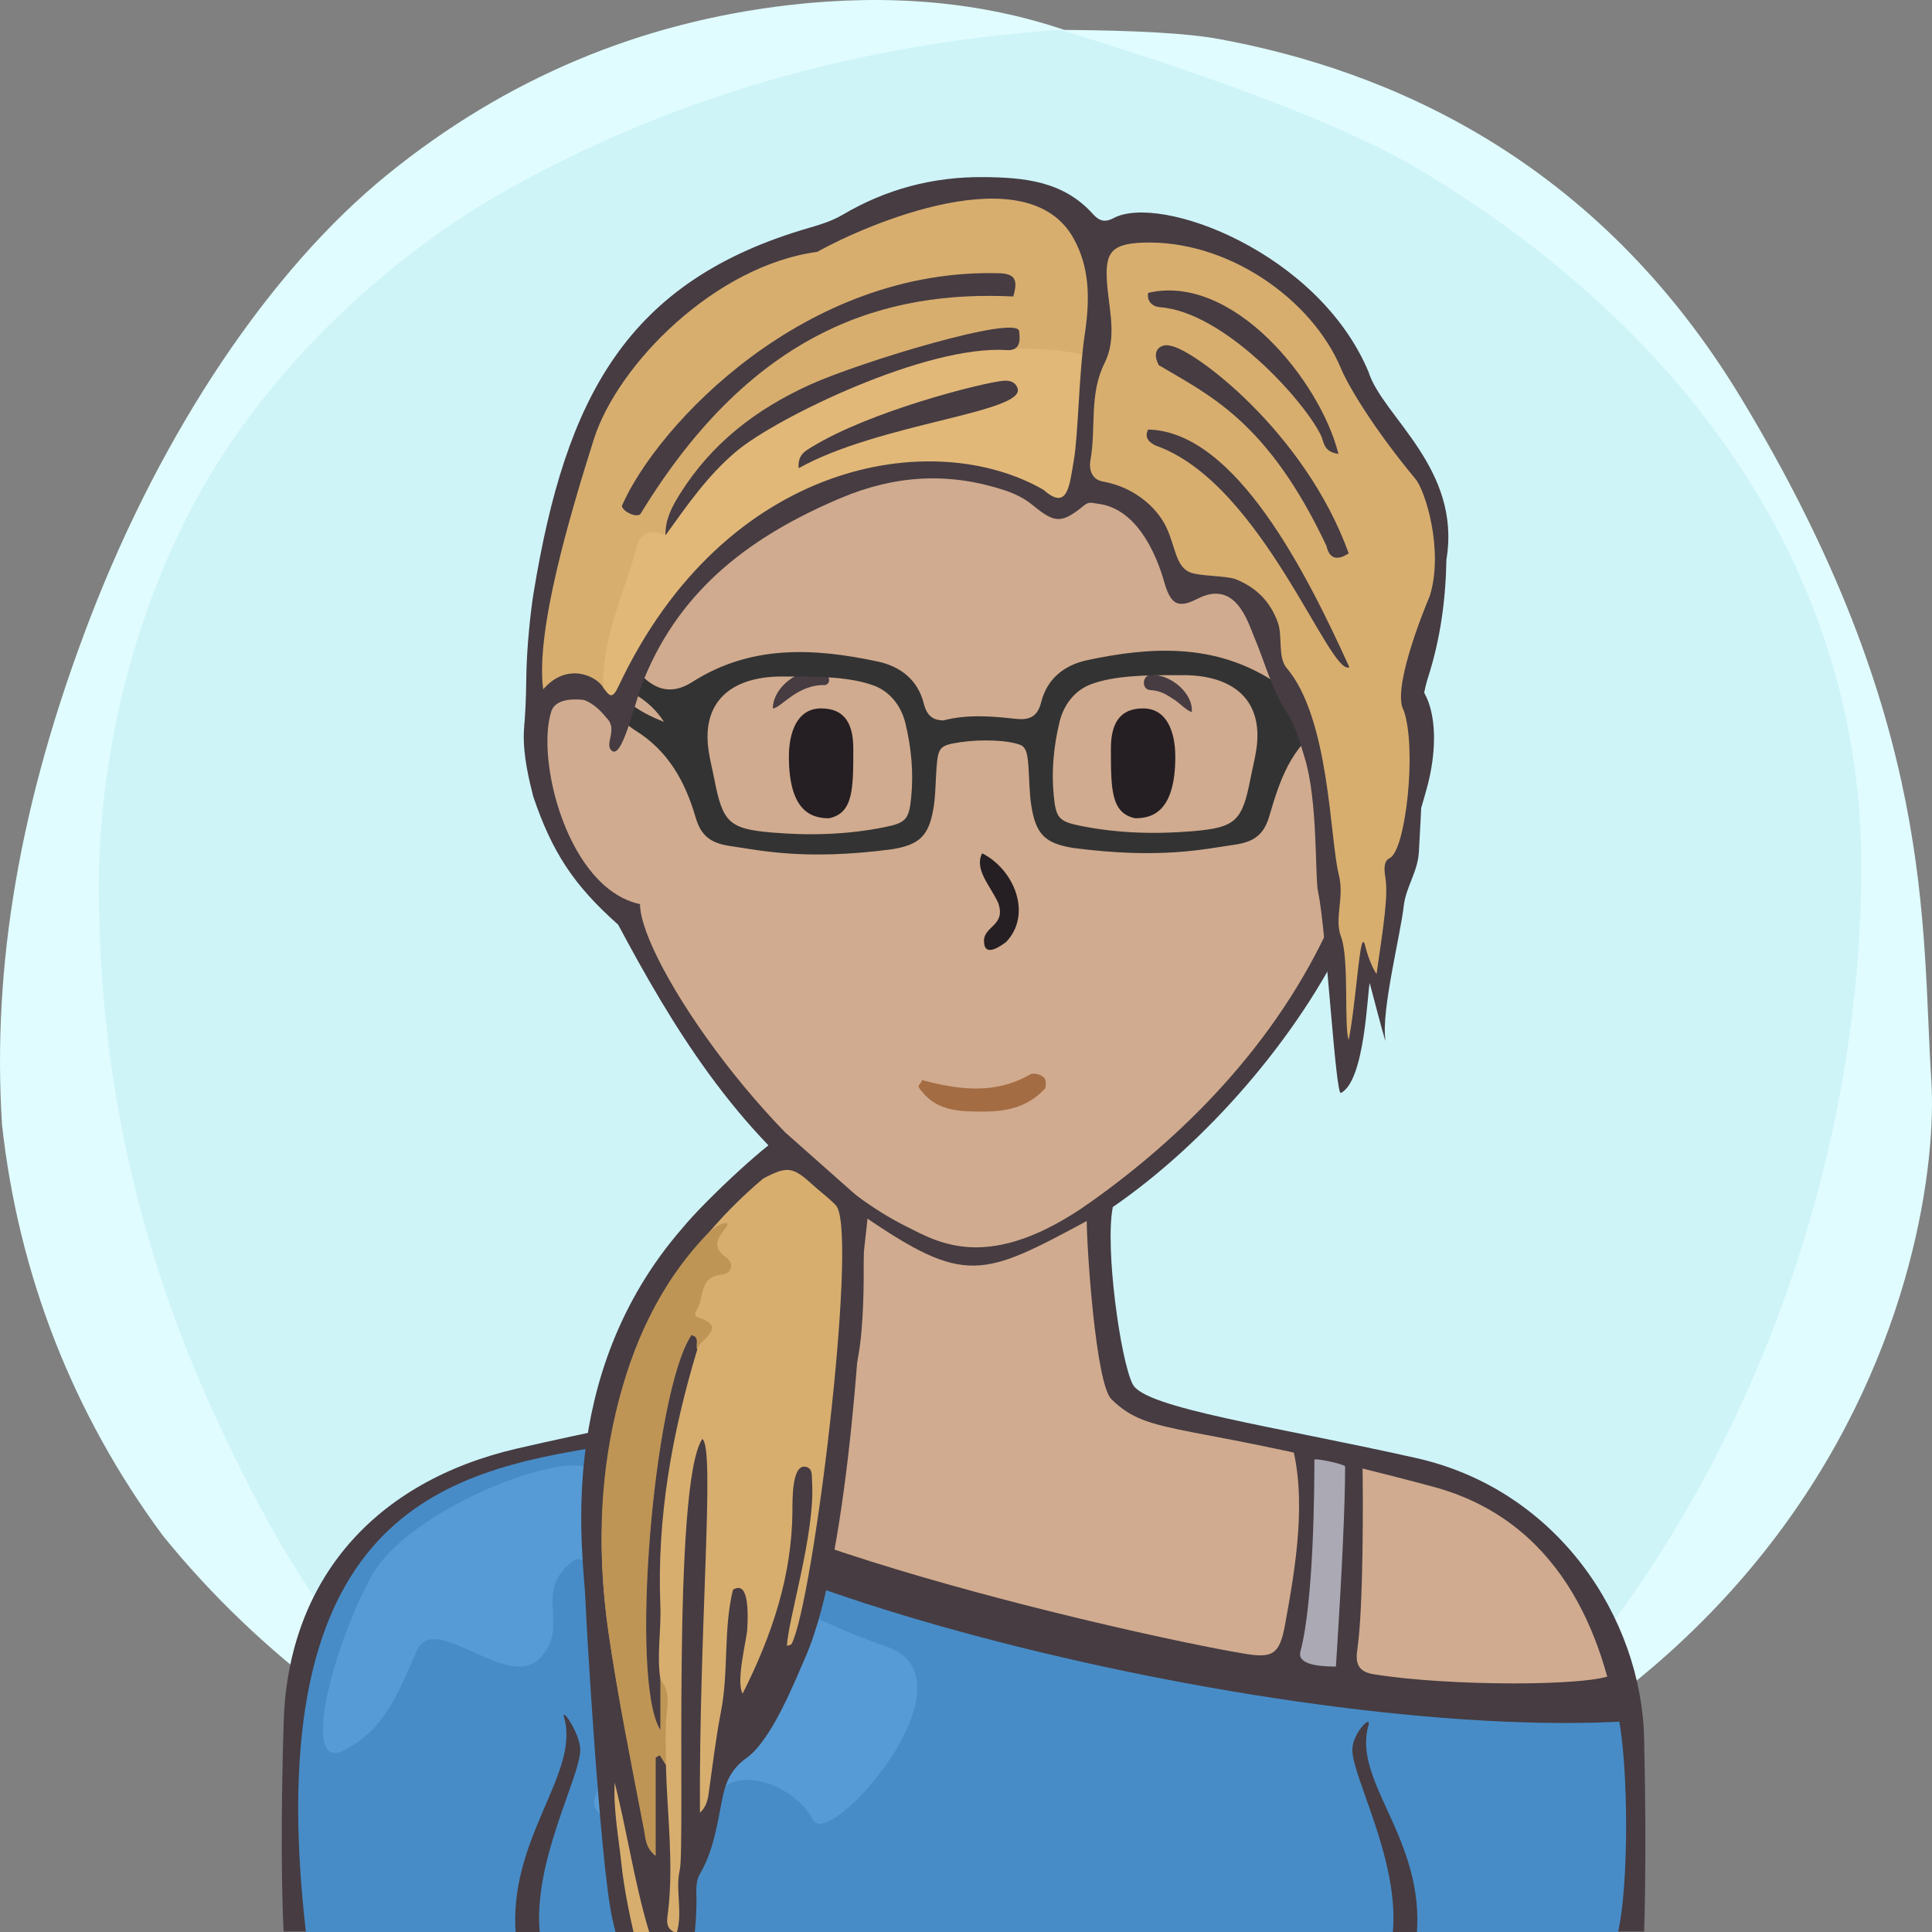 <?xml version="1.0" encoding="UTF-8"?>
<svg width="240px" height="240px" viewBox="0 0 240 240" version="1.1" xmlns="http://www.w3.org/2000/svg" xmlns:xlink="http://www.w3.org/1999/xlink">
  <rect x="0" y="0" width="240" height="240" fill="#808080" stroke="none"/>
  <title>Beste Freundin gesucht</title>
  <desc>Profilbild</desc>
  <g id="beste-freundin-gesucht" stroke="none" stroke-width="1" fill="none" fill-rule="evenodd">
    <g fill="none" fill-rule="evenodd">
        <path fill="#E0FCFF" d="M239.919,134.308 C241.162,153.816 229.215,227.784 119.966,239.778 C107.376,240.801 91.116,238.421 73.512,229.716 L70.166,227.784 C48.166,217.709 32.063,205.38 20.226,190.756 C9.026,175.619 2.295,158.277 0.25,139.719 C-0.993,120.21 2.363,99.697 11.237,76.672 C20.11,53.648 33.526,33.512 48.192,21.632 C62.859,9.752 79.517,2.745 98.132,0.616 C110.542,-0.803 121.903,0.229 132.215,3.714 C141.256,3.779 147.637,4.153 151.36,4.836 C172.633,8.738 198.376,19.798 216.309,49.488 C240.53,89.588 238.676,114.799 239.919,134.308 Z"/>
        <path fill="#CEF4F8" d="M131.682,3.697 C153.137,10.258 168.153,16.128 176.728,21.308 C212.772,43.078 231.222,74.142 231.222,107.547 C231.222,140.935 219.745,176.053 199.239,203.013 C194.35,209.441 186.113,217.023 174.529,225.761 C152.192,235.106 134.015,239.778 120,239.778 C105.985,239.778 88.75,235.544 68.294,227.074 C60.428,221.353 55.199,217.218 52.607,214.671 C39.783,202.071 33.301,189.66 27.998,178.611 C17.633,157.012 12.278,134.629 12.278,109.879 C12.278,96.555 15.529,77.178 25.631,59.817 C34.294,44.927 48.652,31.63 62.877,23.647 C83.417,12.12 106.352,5.47 131.682,3.697 Z"/>
    </g>
    <!-- Hair --><!-- Head --><!-- Gesicht normal --><path d="M204.239,215.941 C203.891,200.941 193.503,185.068 175.905,181.12 C158.308,177.171 142.239,174.941 140.711,171.961 C139.183,168.98 137.239,154.941 138.239,149.941 C149.731,142.039 161.239,128.941 167.466,115.759 C172.494,112.941 175.264,105.123 177.239,97.941 C179.215,90.759 178.06,83.439 172.494,83.439 L170.239,83.439 C170.239,83.439 169.035,73.328 167.239,67.941 C157.239,42.941 134.606,34.061 111.622,37.832 C98.694,40.346 77.146,52.555 73.017,75.72 C72.657,78.413 72.298,84.337 72.298,84.337 C72.298,84.337 69.964,83.8 68.887,84.337 C63.239,86.941 65.239,94.941 66.239,98.941 C68.574,105.82 71.239,109.941 76.787,114.862 C83.239,126.941 91.311,140.604 104.239,149.941 C105.239,155.941 105.049,169.903 102.644,171.422 C100.239,172.941 81.859,175.863 64.239,179.941 C46.62,184.019 35.778,196.163 35.239,213.941 C34.701,231.719 35.239,239.941 35.239,239.941 L201.239,239.941 L204.239,239.941 C204.239,239.941 204.588,230.941 204.239,215.941 Z" fill="#463C42"></path><path d="M178,184.678 C147,176.356 143,178.678 138.056,173.804 C136.106,171.881 135,154.91 135,151.678 C122,158.678 119.866,159.678 107.197,151 C107.197,154.412 108,169.678 105,172.678 C102,175.678 57,181.322 48,191 C40.647,198.907 38,207.406 38,217.678 C38,220.336 38,239.678 38,239.678 L169.291,239.792 L201,239.819 C201,239.819 209,193 178,184.678 Z" fill="#d1ab8f"></path><path d="M79.505,112.314 C70.505,110.386 66.505,94.314 68.505,88.314 C69.505,85.607 75.616,87.582 75.616,87.582 C75.616,87.582 75.725,70.427 83.505,60.314 C93.505,47.314 108.108,40 122.841,40 C134.505,40 141.654,43.413 150.505,49.314 C168.505,61.314 168.809,87.942 168.809,87.942 C168.809,87.942 171.148,87.176 172.58,87.044 C180.505,86.314 172.58,112.314 165.936,113.261 C159.505,128.314 148.169,140.314 135.505,149.314 C122.841,158.314 116.505,154.314 112.505,152.314 C96.505,144.314 79.505,119.314 79.505,112.314 Z" fill="#d1ab8f"></path><path d="M67.087,240.446 C66.087,231.446 72.087,220.943 72.087,217.446 C72.087,215.446 69.667,211.976 70.087,213.446 C72.087,220.446 63.087,228.446 64.087,240.446 L67.087,240.446 Z" fill="#463C42"></path><path d="M171.078,240.446 C170.078,231.446 176.078,220.943 176.078,217.446 C176.078,215.446 173.658,212.976 174.078,214.446 C176.078,221.446 167.078,228.446 168.078,240.446 L171.078,240.446 Z" fill="#463C42" transform="translate(172.039, 227.223) scale(-1, 1) translate(-172.039, -227.223) "></path><path d="M141,101.648 C138,101 138,98 138,93 C138,90 139,88 142,88 C145,88 146,91 146,94 C146,101 143,101.648 141,101.648 Z" fill="#251F23"></path><path d="M101,101.648 C98,101 98,98 98,93 C98,90 99,88 102,88 C105,88 106,91 106,94 C106,101 103,101.648 101,101.648 Z" fill="#251F23" transform="translate(102, 94.824) scale(-1, 1) translate(-102, -94.824) "></path><path d="M128.004,133.448 C128.363,133.267 129.261,133.448 129.62,133.807 C129.98,133.985 129.98,134.883 129.8,135.244 C127.645,137.576 124.944,138.084 122.222,138.084 C119.5,138.084 116.512,138.115 114.537,135.603 C113.687,134.698 114.358,134.883 114.537,134.165 C119.206,135.422 123.695,135.96 128.004,133.448 Z" fill="#A46C43"></path><path d="M125,117 C124.252,117.573 122.234,119 122.234,116.888 C122.234,115 125,115 124,112.162 C123,110 121,108 122,106 C126,108 128.252,113.573 125,117 Z" fill="#251F23"></path><path d="M100.973,83.32 C101.71,83.254 102.321,83.442 102.719,83.848 C103.146,84.288 103.098,84.947 102.499,85.101 C99,85 96.984,88.001 96,88 C96.014,85.769 98.38,83.547 100.973,83.32 Z" fill="#463C42"></path><path d="M142.774,85.917 C141.701,85.858 141.721,84.008 142.907,84.035 C145.299,83.758 148.242,85.917 148.242,88.175 C147.625,88.098 146.613,87.211 146.076,86.92 C144.803,86.229 144.124,85.876 142.774,85.917 Z" fill="#463C42" transform="translate(145.117, 86.093) rotate(5) translate(-145.117, -86.093) "></path><!-- Outfit --><g><path d="M74.829,179.665 C55.391,182.765 32,188 38,240 C145.776,243.81 200.11,243.81 201,240 C202.335,234.284 202.335,219.387 201,213.023 C176.722,213.352 150.85,209.504 123.384,201.479 C95.918,193.454 79.733,186.183 74.829,179.665 Z" fill="#478cc7"></path><path d="M200.444,207.969 C197.958,209.502 179.859,209.502 170.575,207.969 C168.461,207.62 168.412,206.289 168.615,204.88 C169.393,199.508 169.327,185.718 169.256,181.958 C169.281,180.87 160.524,178.285 160.379,179.072 C162.414,186.183 160.912,194.825 159.631,201.832 C158.944,205.595 158.069,206.048 154.294,205.375 C139.607,202.885 78.745,188.867 81.074,178.842 C81.076,177.795 74.829,176.135 74.829,179.89 C74.392,194.507 157.914,216.554 202.5,213.8 L200.444,207.969 Z" fill="#463C42"></path><path d="M161.572,205.041 C163.195,198.801 163.278,184.913 163.278,181.336 C163.278,181.069 167.095,181.906 167.095,182.163 C167.095,186.901 166.715,195.188 165.953,207.024 C162.585,207.028 161.124,206.367 161.572,205.041 Z" fill="#AAA9B4"></path><path d="M67.078,240.353 C66.078,231.353 72.078,220.85 72.078,217.353 C72.078,215.353 69.658,211.883 70.078,213.353 C72.078,220.353 63.078,228.353 64.078,240.353 L67.078,240.353 Z" fill="#463C42"></path><path d="M171.069,240.353 C170.069,231.353 176.069,220.85 176.069,217.353 C176.069,215.353 173.649,212.883 174.069,214.353 C176.069,221.353 167.069,228.353 168.069,240.353 L171.069,240.353 Z" fill="#463C42" transform="translate(172.03, 227.13) scale(-1, 1) translate(-172.03, -227.13) "></path><path d="M110.129,204.547 C121.872,208.522 102.989,230.059 100.989,226.059 C98.989,222.059 91.7,218.9 88.989,223.059 C86.279,227.217 71.989,227.956 73.989,223.059 C75.989,218.162 75.989,190.059 70.989,194.059 C66.141,197.937 70.989,202.059 66.989,206.059 C62.989,210.059 53.989,200.059 51.773,205.059 C49.558,210.059 47.879,214.844 42.663,217.46 C37.448,220.075 41.08,205.282 45.989,196.059 C50.898,186.836 72.078,179.637 73.237,182.765 C75.248,187.928 98.386,200.573 110.129,204.547 Z" fill="#569bd6"></path></g><!-- Makeup --><!-- mu 3-8 Manipuliert in Hauptdatei-->
<!-- Extras --><g><path d="M167.534,84.544 C166.18,86.714 164.511,88.463 161.389,89.664 C163.219,86.814 165.287,85.575 167.534,84.544 Z M155.362,96.607 C154.326,101.936 153.577,102.795 148.232,103.248 C143.536,103.646 138.815,103.524 134.161,102.575 C131.536,102.041 131.173,101.596 130.904,98.878 C130.595,95.764 130.893,92.688 131.624,89.664 C132.149,87.495 133.565,85.73 135.532,84.998 C138.427,83.922 142.383,83.845 146.452,83.876 C152.951,83.707 156.945,86.743 156.087,92.963 C155.917,94.188 155.599,95.391 155.362,96.607 Z M109.934,102.744 C105.281,103.693 100.558,103.815 95.862,103.417 C90.516,102.964 89.769,102.105 88.733,96.776 C88.496,95.56 88.177,94.357 88.008,93.132 C87.148,86.912 91.144,83.876 97.644,84.045 C101.71,84.014 105.668,84.091 108.561,85.167 C110.528,85.898 111.947,87.664 112.471,89.833 C113.201,92.857 113.501,95.933 113.191,99.047 C112.921,101.765 112.558,102.209 109.934,102.744 Z M82.477,89.664 C79.355,88.463 77.169,86.884 75.814,84.713 C78.061,85.745 80.647,86.813 82.477,89.664 Z M164.102,84.023 C162.113,85.811 160.181,85.883 158.083,84.544 C150.827,79.914 143.017,80.315 135.087,82.001 C132.227,82.61 130.082,84.289 129.343,87.219 C128.864,89.11 127.823,89.486 126.078,89.289 C123.109,88.954 120.118,88.726 117.183,89.496 C115.936,89.472 115.147,88.952 114.752,87.387 C114.013,84.457 111.868,82.778 109.007,82.17 C101.078,80.483 93.266,80.083 86.011,84.713 C83.912,86.052 81.95,86.014 79.993,84.191 C77.531,81.899 73.977,80.8 72.045,80.364 C71.191,81.413 70.932,82.439 70.932,84.191 C72.65,85.41 77.197,89.672 78.984,90.781 C83.032,93.295 85.135,97.15 86.406,101.516 C87.091,103.863 88.288,104.759 90.816,105.115 C94.499,105.635 99.921,106.92 110.736,105.509 C114.302,104.949 115.419,103.781 115.981,100.257 C116.234,98.671 116.216,97.043 116.335,95.435 C116.531,92.792 116.739,92.575 119.359,92.191 C121.909,91.818 125.35,91.923 126.891,92.594 L126.891,92.589 C127.511,92.992 127.644,93.703 127.76,95.266 C127.879,96.874 127.861,98.503 128.113,100.089 C128.675,103.613 129.792,104.781 133.357,105.341 C144.173,106.751 149.595,105.466 153.279,104.947 C155.805,104.59 157.005,103.694 157.689,101.347 C158.96,96.982 160.393,92.692 164.44,90.179 C166.228,89.069 168.68,86.386 170.398,85.167 C170.62,82.929 171.264,82.55 169.638,80.807 C167.706,81.243 165.452,82.808 164.102,84.023 Z" fill="#333333"></path></g><!-- Hair --><!-- Pferdeschwanz --><g transform="translate(65, 21)"><path d="M13.103,65.806 C14.194,65.324 29.728,24.968 66.939,42.532 C70.599,39.63 78.799,40.608 79.692,48.287 C80.585,55.966 88.533,49.18 90.564,54.272 C99.133,61.887 102.343,111.769 102.343,111.769 L104.569,99 L106.517,102.844 C110.117,87.531 111.626,59.63 113.68,50.791 C115.555,43.014 102.541,6.683 71.824,7.496 C60.555,-1.799 41.534,5.63 32.608,9.63 C11.18,18.112 2.261,40.254 1.51,65.806 C5.19,64.977 9.055,64.977 13.103,65.806 Z" fill="#d8ae6f"></path><path d="M31.644,189.112 C17.069,205.23 19.903,229.96 18.295,229.96 C10.795,226.612 -4.309,136.85 32.477,123.16 C49.144,121.016 36.628,183.6 31.644,189.112 Z" fill="#d8ae6f"></path><path d="M33.334,183.224 C33.291,183.309 33.113,183.325 32.768,183.469 C32.825,180.389 36.315,169.379 35.873,163.043 C35.823,162.331 35.997,161.394 35.078,161.209 C33.331,160.858 33.448,165.488 33.438,166.726 C33.374,174.721 30.944,182.055 27.252,189.392 C26.389,187.85 27.747,182.75 27.827,181.39 C28.189,175.288 26.581,176.184 26.051,176.483 C24.84,181.454 25.536,186.609 24.563,191.616 C23.904,195 23.511,198.438 23.023,201.856 C22.897,202.734 22.665,203.527 21.95,204.19 C21.812,181.235 23.872,158.795 22.243,157.751 C18.44,163.39 20.146,208.221 19.443,211.302 C18.868,213.822 19.848,216.492 19.065,219.121 C17.515,218.657 17.886,217.399 18.001,216.399 C18.7,210.328 17.868,204.286 17.72,198.233 C17.47,197.829 17.22,197.426 16.97,197.023 C16.791,197.123 16.611,197.223 16.432,197.324 L16.432,209.541 C15.022,206.453 11.75,189.936 10.57,181.611 C9.277,172.488 6.608,144.972 29.804,125.405 C32.81,123.814 33.484,123.912 36.017,126.24 C36.657,126.828 38.917,128.6 39.011,129.001 C41.436,133.629 36.033,177.973 33.334,183.224 M17.36,225.226 C17.39,225.384 18.133,228.518 17.848,228.518 C15.474,228.518 12.746,215.823 12.215,210.728 C11.857,207.301 11.191,203.897 11.351,200.417 C12.894,206.482 13.775,212.689 15.549,218.69 C15.793,219.514 16.087,220.324 16.342,221.145 C16.753,222.464 18.522,221.649 18.973,222.776 C19.585,224.306 17.138,224.024 17.36,225.226 M32.703,119.816 C31.197,120.106 22.625,128.074 19.813,131.511 C3.607,150.093 7.598,172.732 7.73,177.895 C7.78,179.854 9.551,210.52 11.055,217.297 C12.877,225.51 15.751,229.738 17.847,230.73 C19.792,231.011 19.705,229.378 19.897,228.314 C20.686,223.931 21.503,219.543 21.52,215.061 C21.523,213.953 21.358,212.788 21.947,211.782 C23.612,208.932 24.08,205.745 24.696,202.585 C25.095,200.534 25.752,198.79 27.712,197.401 C30.846,195.179 33.68,187.991 35.048,184.867 C40.803,171.727 42.171,137.661 42.272,135.188 C42.33,133.779 42.943,129.528 42.876,128.827 C39.202,125.573 36.376,123.07 32.703,119.816 Z" fill="#463C42"></path><path d="M25.177,131.503 C24.297,132.653 23.265,133.84 25.19,135.187 C26.27,135.941 25.889,137.24 24.672,137.347 C21.595,137.613 22.593,140.531 21.383,141.972 C21.3,142.071 21.434,142.556 21.552,142.593 C25.673,143.895 21.859,145.3 21.614,146.649 C21.336,146.07 22.007,145.104 20.898,144.853 C16.178,151.819 13.165,187.927 17.039,193.905 L17.039,187.668 C18.423,189.235 17.81,191.146 17.736,192.866 C17.658,194.661 17.728,196.443 17.72,198.232 C17.469,197.829 17.219,197.426 16.969,197.023 C16.79,197.123 16.611,197.223 16.431,197.323 L16.431,209.541 C15.15,208.518 15.19,207.327 15.022,206.452 C13.44,198.19 11.749,189.936 10.569,181.61 C9.276,172.487 9.366,163.333 11.537,154.281 C13.509,146.058 16.886,138.561 22.773,132.377 C24.135,130.946 26.006,130.418 25.177,131.503" fill="#bf9556"></path><path d="M17.04,187.668 L17.04,193.905 C13.166,187.927 16.179,151.819 20.898,144.853 C22.007,145.104 21.336,146.07 21.614,146.648 C18.484,157.013 16.592,167.562 17.031,178.435 C17.156,181.516 16.563,184.592 17.04,187.668" fill="#463C42"></path><path d="M68.506,41.27 C67.481,43.255 49.817,34.519 41.741,37.457 C27.881,42.185 13.943,58.938 11.838,64.251 C11.153,65.978 10.705,65.454 9.961,64.46 C9.709,58.19 12.596,52.65 14.137,46.801 C14.579,45.121 16.03,44.691 17.67,45.502 C26.884,28.399 53.649,19.7 69.453,23.024 C68.691,27.912 69.31,28.59 68.506,41.27 Z" fill="#e2b879"></path><path d="M102.541,47.736 C101.232,48.6 100.166,48.554 99.78,46.822 C92.481,31.354 85.281,28.127 78.947,24.362 C77.831,22.217 79.59,21.667 80.376,21.951 C83.233,22.325 97.072,32.6 102.541,47.736" fill="#463C42"></path><path d="M102.62,61.882 C100.168,63.112 91.802,39.065 78.643,34.379 C77.82,34.02 77.067,33.379 77.634,32.36 C88.501,32.601 97.341,50.255 102.62,61.882" fill="#463C42"></path><path d="M99.093,33.087 C97.017,28.773 87.072,17.755 79.109,17.164 C78.168,17.094 77.427,16.43 77.633,15.379 C88.144,12.926 98.977,26.29 101.267,35.384 C99.388,35.145 99.479,33.89 99.093,33.087 Z" fill="#463C42"></path><path d="M19.453,40.376 C23.397,34.078 28.906,29.832 35.632,26.781 C41.864,23.956 61.661,17.951 61.605,20.189 C61.766,21.414 61.668,22.604 60.053,22.492 C50.185,21.807 31.516,30.831 26.464,35.072 C22.892,38.071 20.337,41.804 17.67,45.501 C17.625,43.567 18.436,41.999 19.453,40.376 Z" fill="#463C42"></path><path d="M34.212,37.164 C34.072,35.514 35.017,35.036 35.816,34.544 C43.032,30.098 56.767,26.612 59.538,26.311 C60.572,26.199 61.16,26.529 61.407,27.226 C62.471,30.236 44.172,31.578 34.212,37.164" fill="#463C42"></path><path d="M60.873,15.829 C45.287,15.083 28.68,19.699 14.587,42.804 C14.176,43.423 12.323,42.55 12.253,41.837 C16.626,31.819 34.99,12.189 59.253,12.947 C61.156,13.041 61.449,13.853 60.873,15.829" fill="#463C42"></path><g transform="translate(0, 0.762)" fill="#463C42"><path d="M107.621,84.845 C106.812,85.218 106.964,86.417 107.099,87.261 C107.46,89.521 106.871,93.17 106,99.238 C106,99.238 105.168,98.081 104.569,95.674 C103.94,93.15 103.532,102.401 102.541,107.413 C101.932,105.913 102.629,97.327 101.589,94.605 C100.715,92.319 102.036,89.754 101.31,86.881 C100.18,82.406 100.18,67.396 94.786,61.165 C93.736,59.868 94.328,57.238 93.752,55.608 C92.821,52.966 91.045,51.202 88.495,50.188 C87.344,49.73 83.804,49.847 82.683,49.276 C81.029,48.431 81.029,46.204 79.906,43.782 C78.964,41.75 76.403,38.845 71.966,38.045 C70.696,37.816 70.232,36.65 70.461,35.381 C71.177,31.403 70.279,27.211 72.199,23.379 C73.728,20.327 72.857,17.088 72.565,13.926 C72.185,9.817 72.805,8.555 76.842,8.384 C87.403,7.936 97.959,15.353 101.589,24.024 C102.538,26.292 105.736,31.597 110.825,37.72 C112.088,39.24 114.354,46.634 112.62,52.248 C111.539,54.796 107.926,64.011 109.37,66.48 C111.024,71.084 109.651,83.908 107.621,84.845 Z M68.4,35.381 C67.854,38.535 67.653,41.774 64.641,39.092 C50.927,31.182 25.06,35.381 11.838,63.488 C11.043,65.178 10.705,64.691 9.961,63.699 C9.272,62.324 5.523,60.34 2.477,63.87 C1.51,56.583 5.809,42.175 8.757,32.842 C11.705,23.509 23.825,11.238 36.51,9.527 C42.652,6.108 62.683,-2.546 68.4,7.918 C70.322,11.435 70.41,15.184 69.798,19.461 C69.036,24.348 68.945,32.227 68.4,35.381 Z M105,24.426 C98.736,9.527 79.082,2.256 73.328,5.333 C72.152,5.962 71.458,5.598 70.745,4.803 C67.055,0.694 62.107,0.273 57.087,0.238 C50.897,0.195 45.084,1.732 39.734,4.883 C38.433,5.65 37.032,6.103 35.598,6.517 C12.809,13.097 5.271,27.595 1.29,51.863 C0.905,54.208 0.488,58.268 0.396,61.598 C0.332,63.888 0.396,64.617 0.138,68.433 C4.055,64.122 7.451,63.776 10.326,67.396 C11.788,68.772 10.124,70.565 10.91,71.419 C12.254,72.88 13.77,65.629 14.978,62.656 C19.599,51.281 28.474,44.743 39.417,40.117 C46.212,37.244 52.82,36.877 59.713,39.112 C61.02,39.536 62.227,40.119 63.31,41.007 C66.086,43.286 66.863,43.293 69.714,40.992 C70.33,40.494 70.748,40.745 71.366,40.814 C77.436,41.498 79.544,50.315 79.732,50.906 C80.519,53.384 81.439,53.805 83.758,52.617 C88.495,50.188 89.988,55.444 90.826,57.431 C92.127,60.518 92.981,63.886 94.786,66.636 C96.01,68.501 96.464,70.412 97.072,72.374 C98.736,77.753 98.332,87.252 98.736,89.037 C99.729,93.425 100.914,114.744 101.589,114 C104.569,112.457 104.849,101.532 105.152,100.348 C106.54,105.671 107.189,108.026 107.099,107.413 C106.567,103.801 108.985,94.324 109.373,90.81 C109.636,88.43 111.118,86.552 111.257,84.097 C111.572,78.53 111.866,72.966 111.686,67.396 C111.629,65.618 111.883,64.001 112.418,62.324 C113.924,57.596 114.582,52.848 114.679,47.763 C116.57,36.402 106.734,29.986 105,24.426 Z"></path></g></g>    </g>
</svg>
